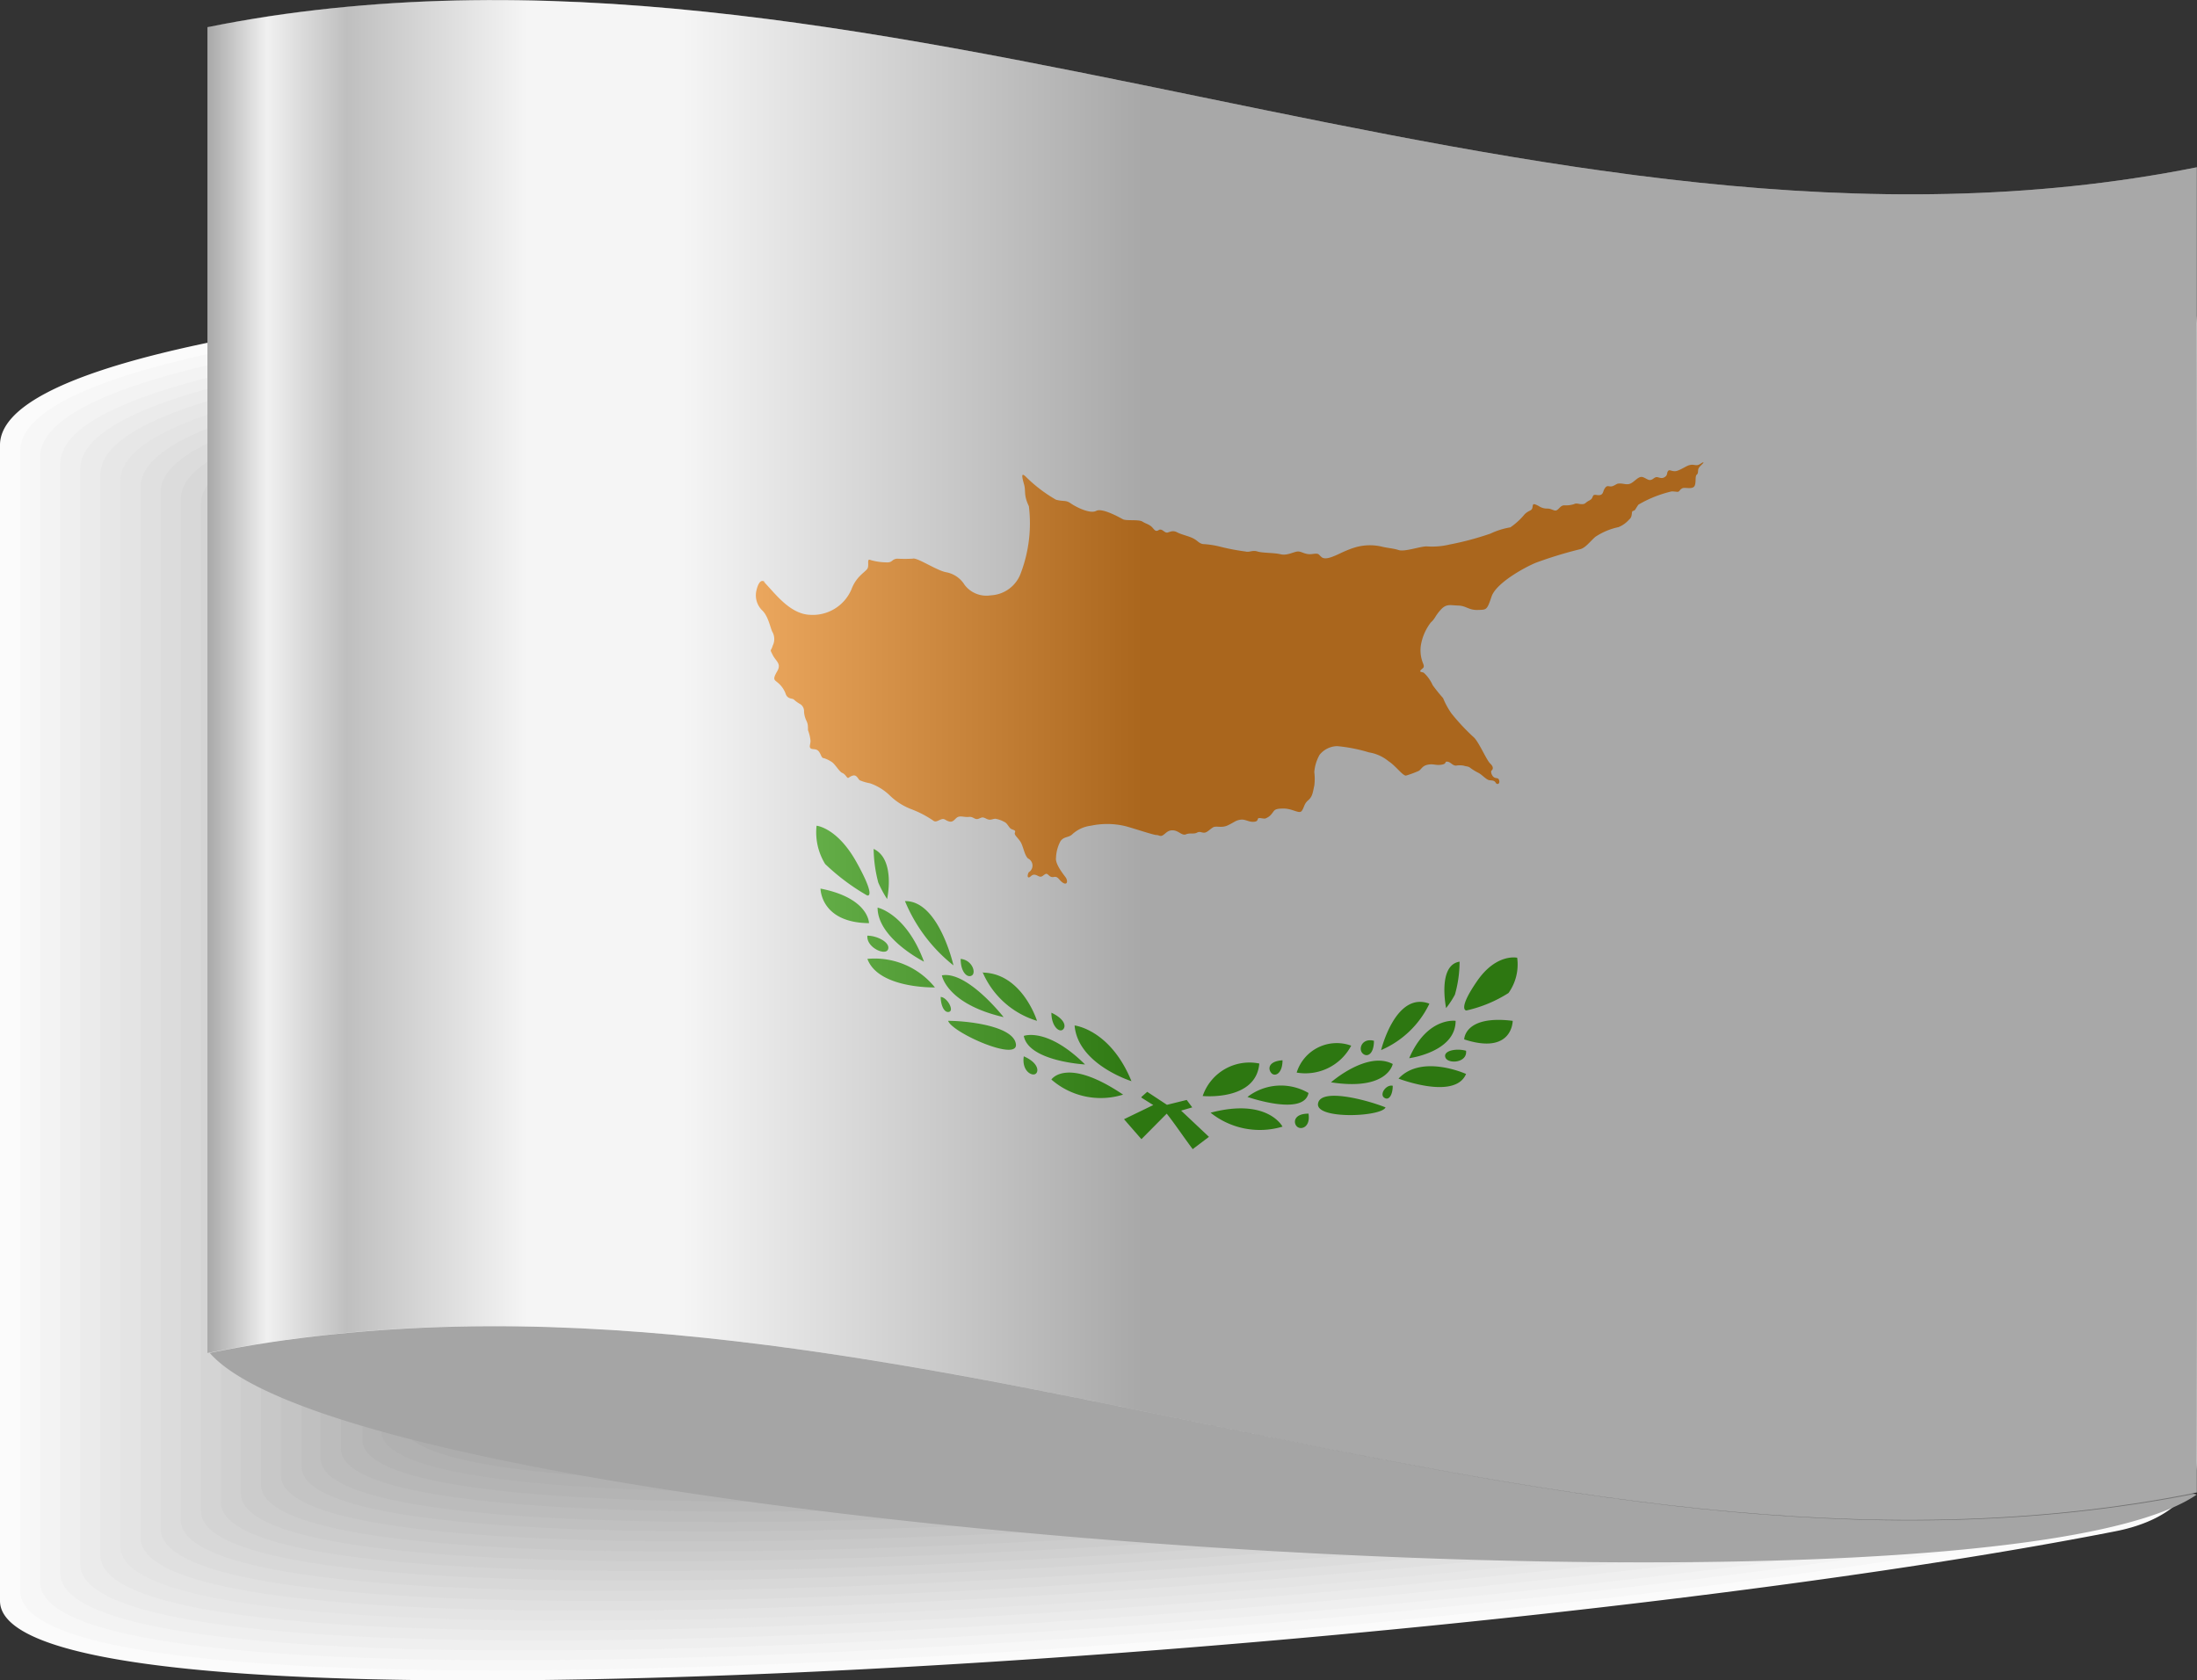 <?xml version="1.0" encoding="UTF-8"?> <svg xmlns="http://www.w3.org/2000/svg" xmlns:xlink="http://www.w3.org/1999/xlink" viewBox="0 0 94.68 72.42"><rect x="0" y="0" width="94.68" height="72.42" fill="#333333" stroke="none"/> <defs> <style>.cls-1{isolation:isolate;}.cls-2{fill:#fbfbfb;}.cls-10,.cls-11,.cls-12,.cls-13,.cls-14,.cls-15,.cls-16,.cls-17,.cls-18,.cls-19,.cls-2,.cls-20,.cls-21,.cls-22,.cls-23,.cls-24,.cls-25,.cls-26,.cls-28,.cls-29,.cls-3,.cls-30,.cls-31,.cls-4,.cls-5,.cls-6,.cls-7,.cls-8,.cls-9{fill-rule:evenodd;}.cls-3{fill:#f7f7f7;}.cls-4{fill:#f3f3f3;}.cls-5{fill:#efefef;}.cls-6{fill:#ebebeb;}.cls-7{fill:#e7e7e7;}.cls-8{fill:#e4e4e4;}.cls-9{fill:#e0e0e0;}.cls-10{fill:#dcdcdc;}.cls-11{fill:#d8d8d8;}.cls-12{fill:#d4d4d4;}.cls-13{fill:#d0d0d0;}.cls-14{fill:#ccc;}.cls-15{fill:#c8c8c8;}.cls-16{fill:#c4c4c4;}.cls-17{fill:silver;}.cls-18{fill:#bcbcbc;}.cls-19{fill:#b8b8b8;}.cls-20{fill:#b4b4b4;}.cls-21{fill:#b1b1b1;}.cls-22{fill:#adadad;}.cls-23{fill:#a9a9a9;}.cls-24,.cls-27{fill:#a5a5a5;}.cls-25{fill:#a1a1a1;}.cls-26{fill:#9d9d9d;}.cls-28{fill:#f0f0f0;}.cls-29{fill:#f39229;}.cls-30{fill:#40ab19;}.cls-31{opacity:0.3;mix-blend-mode:lighten;fill:url(#linear-gradient);}</style> <linearGradient id="linear-gradient" x1="94.67" y1="32.77" x2="8.94" y2="32.77" gradientUnits="userSpaceOnUse"> <stop offset="0"></stop> <stop offset="0.53"></stop> <stop offset="0.76" stop-color="#fff"></stop> <stop offset="0.84" stop-color="#fff"></stop> <stop offset="0.93" stop-color="#4d4d4d"></stop> <stop offset="0.97" stop-color="#f2f2f2"></stop> <stop offset="1"></stop> </linearGradient> </defs> <title>Asset 18cypr</title> <g class="cls-1"> <g id="Layer_2" data-name="Layer 2"> <g id="Page_1" data-name="Page 1"> <path class="cls-2" d="M91.14,10.82a3.35,3.35,0,0,1,3.54,3.11v49c0,1.7-1.61,2.7-3.51,3.07C63.78,71.38,0,75.73,0,69V19.2c-.06-6.55,44.76-8.94,91.14-8.38Z"></path> <path class="cls-3" d="M91.17,11.18a3.31,3.31,0,0,1,3.51,3.07V62.61c0,1.68-1.6,2.67-3.48,3C64.06,71,.87,75.26.87,68.57V19.46C.81,13,45.22,10.62,91.17,11.18Z"></path> <path class="cls-4" d="M91.21,11.53a3.29,3.29,0,0,1,3.47,3V62.3c0,1.66-1.58,2.63-3.45,3-26.88,5.24-89.5,9.49-89.5,2.89V19.71c-.05-6.39,44-8.72,89.48-8.18Z"></path> <path class="cls-5" d="M91.24,11.89a3.25,3.25,0,0,1,3.44,3V62c0,1.63-1.57,2.59-3.42,3C64.63,70.13,2.6,74.33,2.6,67.81V20c-.06-6.3,43.53-8.61,88.64-8.07Z"></path> <path class="cls-6" d="M91.27,12.24a3.21,3.21,0,0,1,3.41,3V61.68c0,1.62-1.56,2.57-3.39,2.92C64.91,69.71,3.46,73.86,3.46,67.43V20.21c0-6.22,43.13-8.49,87.81-8Z"></path> <path class="cls-7" d="M91.3,12.6a3.19,3.19,0,0,1,3.38,2.91V61.38c0,1.59-1.54,2.52-3.35,2.88-26.13,5-87,9.13-87,2.78V20.46c-.06-6.13,42.71-8.38,87-7.86Z"></path> <path class="cls-8" d="M91.34,13a3.15,3.15,0,0,1,3.34,2.88V61.07c0,1.57-1.52,2.49-3.32,2.84-25.88,5-86.17,9-86.17,2.75V20.72c-.05-6,42.31-8.27,86.15-7.77Z"></path> <path class="cls-9" d="M91.37,13.31a3.11,3.11,0,0,1,3.31,2.83V60.76c0,1.55-1.51,2.46-3.29,2.8-25.63,4.9-85.33,8.89-85.33,2.72V21C6,15,48,12.81,91.37,13.31Z"></path> <path class="cls-10" d="M91.4,13.67a3.07,3.07,0,0,1,3.28,2.79v44c0,1.53-1.49,2.42-3.26,2.76C66,68.05,6.92,72,6.92,65.89V21.22c0-5.88,41.49-8,84.48-7.55Z"></path> <path class="cls-11" d="M91.43,14a3,3,0,0,1,3.25,2.76V60.14c0,1.51-1.48,2.39-3.23,2.72C66.32,67.63,7.79,71.51,7.79,65.51v-44c0-5.8,41.08-7.93,83.64-7.45Z"></path> <path class="cls-12" d="M91.47,14.38a3,3,0,0,1,3.21,2.72V59.83c0,1.49-1.47,2.36-3.19,2.68C66.61,67.22,8.66,71,8.66,65.13V21.73C8.6,16,49.33,13.91,91.47,14.38Z"></path> <path class="cls-13" d="M91.5,14.73a3,3,0,0,1,3.18,2.68V59.52c0,1.47-1.45,2.33-3.16,2.65-24.63,4.63-82,8.4-82,2.58V22c0-5.63,40.26-7.71,82-7.25Z"></path> <path class="cls-14" d="M91.53,15.09a2.94,2.94,0,0,1,3.15,2.63V59.21c0,1.44-1.44,2.29-3.13,2.61-24.38,4.57-81.17,8.29-81.17,2.55V22.23c-.05-5.55,39.86-7.6,81.15-7.14Z"></path> <path class="cls-15" d="M91.56,15.44A2.9,2.9,0,0,1,94.68,18V58.9c0,1.42-1.42,2.26-3.1,2.57C67.45,66,11.25,69.64,11.25,64V22.49C11.2,17,50.69,15,91.56,15.44Z"></path> <path class="cls-16" d="M91.59,15.8a2.87,2.87,0,0,1,3.09,2.56V58.6c0,1.39-1.41,2.21-3.06,2.52-23.89,4.44-79.51,8.05-79.51,2.48V22.74c0-5.39,39-7.37,79.48-6.94Z"></path> <path class="cls-17" d="M91.63,16.15a2.84,2.84,0,0,1,3.05,2.52V58.29c0,1.37-1.39,2.18-3,2.48C68,65.14,13,68.7,13,63.22V23c-.05-5.3,38.63-7.26,78.65-6.84Z"></path> <path class="cls-18" d="M91.66,16.51a2.8,2.8,0,0,1,3,2.48V58c0,1.35-1.38,2.15-3,2.44-23.38,4.3-77.84,7.81-77.84,2.42V23.24c0-5.21,38.22-7.15,77.82-6.73Z"></path> <path class="cls-19" d="M91.69,16.87a2.76,2.76,0,0,1,3,2.43V57.67c0,1.33-1.36,2.11-3,2.41-23.13,4.23-77,7.68-77,2.37v-39c-.05-5.13,37.81-7,77-6.62Z"></path> <path class="cls-20" d="M91.72,17.22a2.73,2.73,0,0,1,3,2.4V57.36c0,1.31-1.35,2.08-2.94,2.37-22.87,4.16-76.16,7.56-76.16,2.34V23.75C15.53,18.7,53,16.82,91.72,17.22Z"></path> <path class="cls-21" d="M91.76,17.58a2.69,2.69,0,0,1,2.92,2.35V57.05c0,1.29-1.33,2.05-2.9,2.33-22.63,4.1-75.34,7.45-75.34,2.31V24c-.05-5,37-6.81,75.32-6.42Z"></path> <path class="cls-22" d="M91.79,17.93a2.67,2.67,0,0,1,2.89,2.32V56.74c0,1.27-1.32,2-2.87,2.29-22.38,4-74.5,7.33-74.5,2.28V24.25c0-4.88,36.58-6.7,74.48-6.32Z"></path> <path class="cls-23" d="M91.82,18.29a2.63,2.63,0,0,1,2.86,2.28V56.43c0,1.25-1.3,2-2.84,2.25-22.13,4-73.67,7.21-73.67,2.24V24.5c-.05-4.79,36.17-6.58,73.65-6.21Z"></path> <path class="cls-24" d="M91.85,18.65a2.58,2.58,0,0,1,2.83,2.24V56.12c0,1.23-1.29,2-2.81,2.22C70,62.23,19,65.42,19,60.54V24.76C19,20,54.8,18.28,91.85,18.65Z"></path> <path class="cls-25" d="M91.89,19a2.56,2.56,0,0,1,2.79,2.2V55.81c0,1.21-1.27,1.91-2.78,2.18-21.62,3.82-72,7-72,2.17V25c0-4.63,35.36-6.36,72-6Z"></path> <path class="cls-26" d="M91.92,19.36a2.51,2.51,0,0,1,2.76,2.16v34c0,1.18-1.26,1.88-2.74,2.14-21.38,3.76-71.17,6.84-71.17,2.14V25.26c-.05-4.55,34.94-6.25,71.15-5.9Z"></path> <path class="cls-27" d="M11.08,57c27.14-3,54.29,10.27,81.44,7.28a4.46,4.46,0,0,1,2.15.14C85.52,70.71,15.52,66,9,58.27c0,0,0-.79,0-.81S9.42,57.24,11.08,57Z"></path> <path class="cls-28" d="M8.94,58.33c28.58-5.72,57.16,11.76,85.73,6V7.21C66.1,12.93,37.52-4.55,8.94,1.17V58.33Z"></path> <path class="cls-29" d="M32.91,25.07c.46.46,1.11,1.4,2,1.43a1.81,1.81,0,0,0,1.78-1.09c.23-.62.66-.77.71-.94s-.05-.41.12-.33a2.61,2.61,0,0,0,.72.1c.23,0,.18-.13.42-.16a6.34,6.34,0,0,0,.67,0c.18-.07,1,.49,1.42.58a1.19,1.19,0,0,1,.82.55,1.18,1.18,0,0,0,1.13.45A1.45,1.45,0,0,0,44,24.68a6.06,6.06,0,0,0,.34-2.86c-.24-.51-.12-.63-.21-.95s-.13-.52.07-.33a6.25,6.25,0,0,0,1.31,1c.35.09.41,0,.64.16s.83.46,1.09.32,1,.28,1.15.36.68,0,.84.1.24.1.37.2.17.27.33.17.25.15.4.1.24-.09.41,0,.5.16.69.26.24.21.41.24a3.92,3.92,0,0,1,.77.12,9.29,9.29,0,0,0,1.06.2c.18.05.3-.07.52,0s.71.05,1,.12.58-.12.75-.12.31.15.61.11.25,0,.4.13.44,0,.61-.07.46-.23.82-.34a2.26,2.26,0,0,1,1.12-.05c.32.08.53.08.78.16s.89-.15,1.19-.16a3.25,3.25,0,0,0,1-.08A12.72,12.72,0,0,0,64.23,23a3.25,3.25,0,0,1,.86-.27,3,3,0,0,0,.62-.57c.19-.18.3-.13.33-.28s0-.21.27-.07a.63.63,0,0,0,.37.11c.2,0,.3.13.41.07s.16-.2.32-.21a1.13,1.13,0,0,0,.42-.05c.12-.06.18,0,.34,0s.14-.06.29-.14.14-.1.19-.21.2,0,.33-.05.09-.17.2-.31.18,0,.35-.08.14-.1.29-.1.3.07.45,0,.29-.25.43-.28.29.14.41.13.15-.09.25-.12.22.09.37,0,.09-.17.15-.26.13,0,.3,0,.47-.22.62-.26.2,0,.32,0,.22-.12.28-.12-.13.14-.19.24,0,.22-.09.29,0,.43-.13.53-.4,0-.5.06-.09.09-.14.13-.13,0-.31,0a5.15,5.15,0,0,0-1.43.57c-.14.19-.13.25-.23.27s0,.24-.17.37a1.21,1.21,0,0,1-.46.33,2.86,2.86,0,0,0-1,.42c-.25.22-.44.5-.69.54a18,18,0,0,0-1.86.57c-.47.19-1.72.87-1.92,1.46s-.21.57-.6.58-.49-.18-.84-.19-.51-.09-.76.19-.22.36-.42.54a2.21,2.21,0,0,0-.43,1,1.49,1.49,0,0,0,.1.77c.07.18,0,.18-.09.27s0,.09.11.12a1.6,1.6,0,0,1,.39.54,6.77,6.77,0,0,0,.45.56,3.33,3.33,0,0,0,.36.66,9.25,9.25,0,0,0,.93,1c.23.17.57,1,.74,1.16s.11.26.06.3,0,.22.1.29.2,0,.23.15-.1.18-.15.09-.12-.1-.26-.11-.31-.22-.47-.31a2.47,2.47,0,0,1-.35-.21c-.11-.09-.14-.06-.31-.11a.88.88,0,0,0-.32,0c-.16,0-.22-.15-.37-.17s0,.09-.26.13-.33-.05-.59,0-.28.23-.42.28a4.6,4.6,0,0,1-.52.19c-.15,0-.45-.43-.75-.62a1.76,1.76,0,0,0-.84-.38,6.91,6.91,0,0,0-1.37-.27,1,1,0,0,0-.76.37,1.78,1.78,0,0,0-.23.75,2.35,2.35,0,0,1,0,.58c-.06.26-.07.47-.26.63s-.17.31-.28.46-.38-.1-.79-.1-.38.08-.5.22a.56.56,0,0,1-.24.19c-.07.05-.18,0-.3,0s0,.14-.23.16-.37-.12-.58-.09-.25.1-.54.24-.51,0-.66.1-.25.22-.37.22-.18-.07-.31,0-.3,0-.47.07-.31-.15-.54-.17-.31.11-.44.2-.17,0-.3,0-1.16-.35-1.41-.4a3.37,3.37,0,0,0-1.41,0,1.44,1.44,0,0,0-.79.36c-.17.17-.37.09-.52.31a1.62,1.62,0,0,0-.19.7c-.05.27.3.7.41.85s.08.36-.11.24-.2-.29-.4-.25-.24-.18-.35-.13-.16.16-.29.1-.22-.12-.35,0-.17,0-.09-.17A.34.34,0,0,0,44.3,37c-.17-.17-.2-.56-.35-.76s-.25-.26-.21-.36-.06-.1-.16-.15-.16-.24-.29-.3a1.22,1.22,0,0,0-.39-.14c-.14,0-.21.09-.39,0s-.18-.06-.34,0-.22-.1-.41-.08-.34-.05-.47,0-.19.24-.37.2-.2-.14-.34-.1-.25.15-.36.06a4.46,4.46,0,0,0-.94-.49,2.72,2.72,0,0,1-.94-.6,2.31,2.31,0,0,0-.85-.52,2,2,0,0,1-.44-.13c-.08-.06-.13-.25-.3-.2s-.18.14-.24.08-.1-.15-.22-.2-.32-.4-.45-.47a1.23,1.23,0,0,0-.33-.16c-.12,0-.12-.17-.23-.3s-.28-.06-.35-.13,0-.17,0-.32a1.79,1.79,0,0,0-.11-.46c0-.17,0-.26-.06-.39a1.06,1.06,0,0,1-.11-.4.36.36,0,0,0-.16-.33,1.42,1.42,0,0,1-.28-.2c-.06-.06-.28,0-.36-.27a1.13,1.13,0,0,0-.36-.48c-.12-.1-.2-.12,0-.46s-.05-.43-.19-.71-.08-.13,0-.4a.64.64,0,0,0,0-.57c-.09-.13-.17-.66-.43-.93a.91.91,0,0,1-.28-.84c.06-.28.18-.58.39-.39Z"></path> <path class="cls-30" d="M35.19,35.59s.89.08,1.72,1.57.51,1.46.45,1.43a9.32,9.32,0,0,1-1.8-1.35,2.61,2.61,0,0,1-.37-1.65ZM55.27,45.7c0,.59-.34.73-.49.54s-.1-.5.49-.54Zm-1,.14a2.13,2.13,0,0,0-2.44,1.4s2.3.23,2.44-1.4Zm1,2.72s-.64-1.25-3.1-.6a3.4,3.4,0,0,0,3.1.6ZM56.39,48c-.67,0-.66.43-.48.57s.57,0,.48-.57Zm0-.89a2.36,2.36,0,0,0-2.63.17s2.43.85,2.63-.17Zm3.32.62c-.83-.33-2.81-.85-2.91-.16s2.74.57,2.91.16Zm-1.48-2.66a2.23,2.23,0,0,1-2.35,1.16,1.81,1.81,0,0,1,2.35-1.16Zm3.37-1.81a4.09,4.09,0,0,1-2.08,2s.62-2.55,2.08-2Zm-2.39,1.6c0,.61-.32.73-.5.53s0-.66.5-.53Zm.81,1s-.21,1.17-2.66.79c0,0,1.56-1.37,2.66-.79Zm0,.94c0,.38-.16.66-.37.51s.09-.58.37-.51Zm3.16-.51s-1.91-.87-2.91.2c0,0,2.43.94,2.91-.2Zm0-1c-.43-.12-1,0-.89.29s.95.24.89-.29ZM62.73,44s-1.23-.18-2,1.61c0,0,2-.26,2-1.61Zm2.46,0s0,1.48-2.09.8c0,0,0-1.06,2.09-.8ZM62.9,41.49a5.17,5.17,0,0,1-.2,1.38,3.83,3.83,0,0,1-.38.58s-.38-1.85.58-2Zm2.48-.21s-.89-.2-1.72,1-.51,1.29-.45,1.27a5.68,5.68,0,0,0,1.8-.75,2.12,2.12,0,0,0,.37-1.54Zm-16.19,6,.25-.22.85.56.85-.21.24.32-.48.14L52.1,49l-.7.53C51,49,50.66,48.48,50.28,48L49.19,49.1l-.75-.86,1.26-.61-.51-.32Zm-3.88-3.63c0,.58.33.86.49.73s.09-.46-.49-.73Zm1,.55s1.54.17,2.45,2.4c0,0-2.31-.72-2.45-2.4Zm-1,2.33s.64-1,3.09.65a3.23,3.23,0,0,1-3.09-.65Zm-1.19-1c.67.29.66.7.48.77s-.57-.18-.48-.77Zm0-.88s1-.39,2.64,1.23c0,0-2.43-.13-2.64-1.23ZM40.86,44c.83,0,2.81.22,2.92,1s-2.75-.49-2.92-1Zm1.48-2.11A3.72,3.72,0,0,0,44.69,44s-.64-2.06-2.35-2.08ZM39,38.84a6.91,6.91,0,0,0,2.09,2.77s-.63-2.8-2.09-2.77Zm2.4,2.49c0,.6.31.84.49.71s0-.66-.49-.71Zm-.81.71s.2,1.23,2.66,1.8c0,0-1.56-2-2.66-1.8Zm-.05.93c0,.37.16.71.37.64s-.09-.62-.37-.64Zm-3.16-1.64a3.33,3.33,0,0,1,2.91,1.23s-2.43.06-2.91-1.23Zm0-1c.43,0,1,.3.89.59s-.94-.08-.89-.59Zm.44-1.21s1.23.25,2,2.33c0,0-2-1-2-2.33Zm-2.46-.82s0,1.47,2.09,1.49c0,0,0-1.08-2.09-1.49Zm2.29-1.71a5.9,5.9,0,0,0,.2,1.45,4.84,4.84,0,0,0,.38.71s.38-1.71-.58-2.16Z"></path> <path class="cls-31" d="M8.94,1.16V58.32c28.58-5.71,57.15,11.76,85.73,6.05V7.21C66.09,12.93,37.52-4.55,8.94,1.16Z"></path> </g> </g> </g> </svg> 